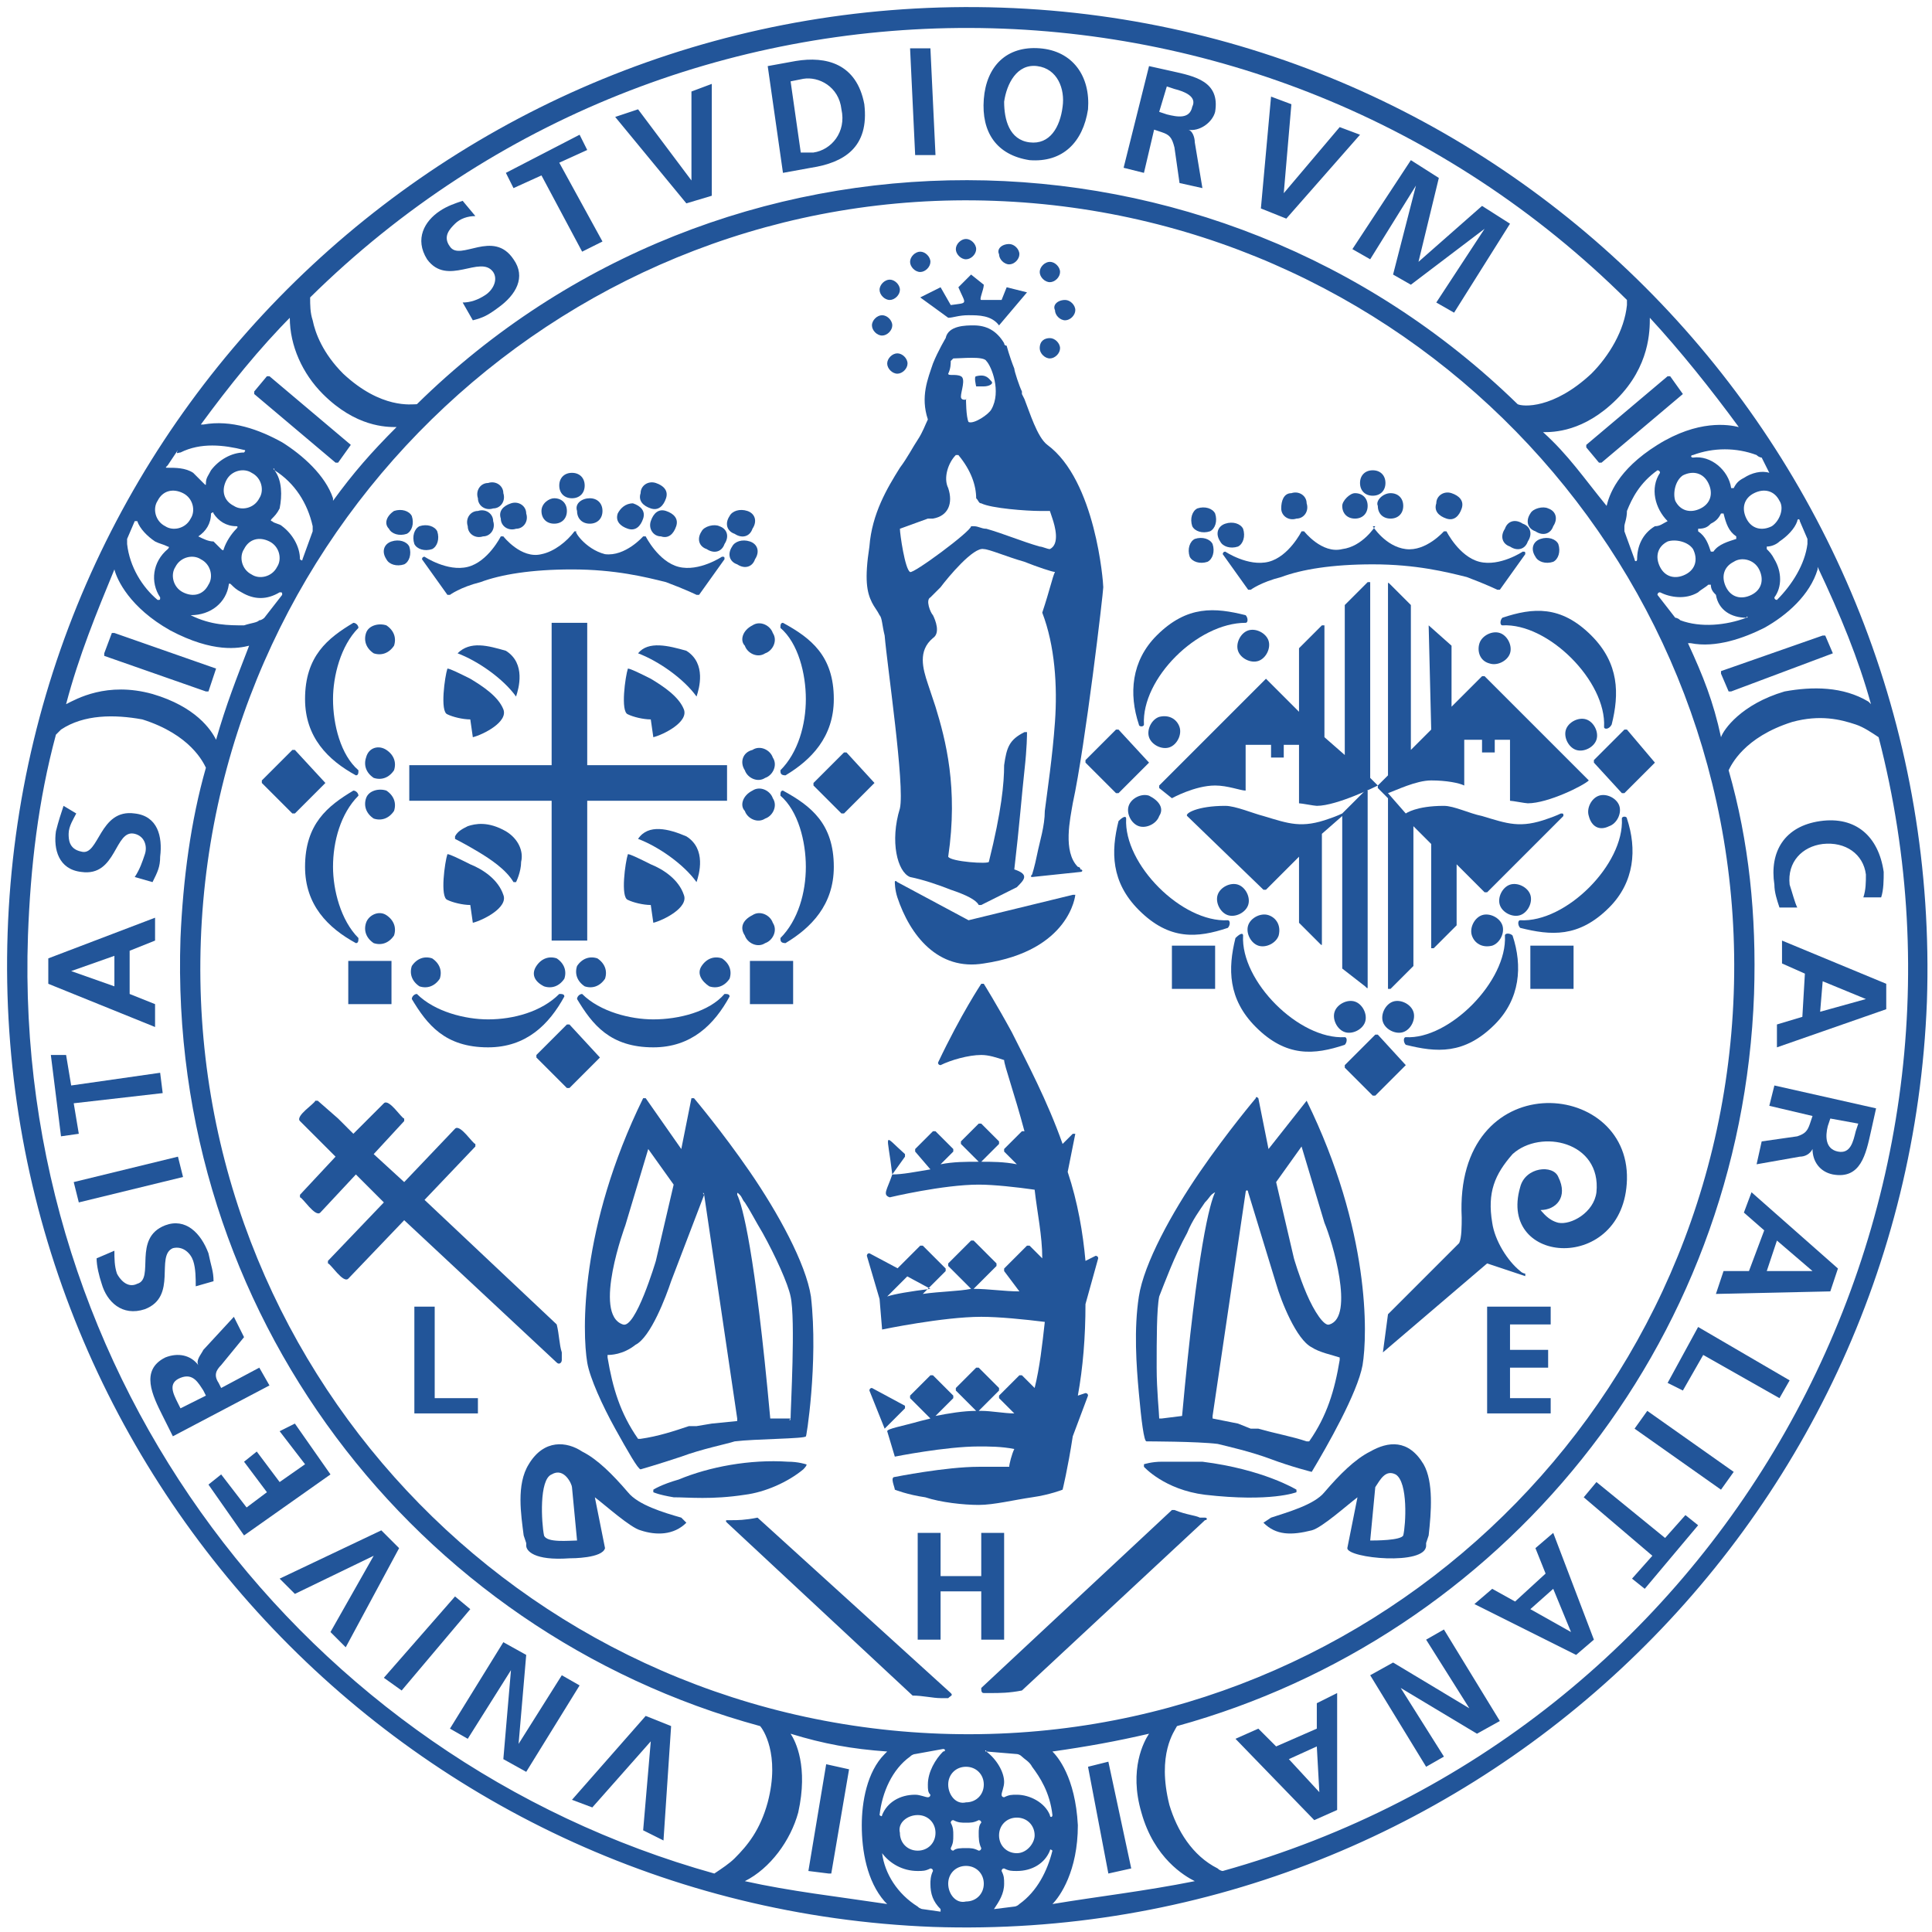<?xml version="1.0" encoding="utf-8"?>
<!-- Generator: Adobe Illustrator 24.2.3, SVG Export Plug-In . SVG Version: 6.00 Build 0)  -->
<svg version="1.1" id="Livello_1" xmlns="http://www.w3.org/2000/svg" xmlns:xlink="http://www.w3.org/1999/xlink" x="0px" y="0px"
	 viewBox="0 0 76 76" style="enable-background:new 0 0 76 76;" xml:space="preserve">
<style type="text/css">
	.st0{fill:#225599;}
</style>
<polygon class="st0" points="23.1,30.1 28.6,30.1 28.6,31.5 23.1,31.5 23.1,37 21.7,37 21.7,31.5 16.1,31.5 16.1,30.1 21.7,30.1 
	21.7,24.5 23.1,24.5 "/>
<path class="st0" d="M18.5,34c-0.4-0.2-0.8-0.4-0.9-0.4c-0.1,0.3-0.3,1.7,0,1.8c0.2,0.1,0.6,0.2,0.9,0.2l0,0l0.1,0.7
	c0.4-0.1,1.4-0.6,1.2-1.1C19.6,34.6,19,34.2,18.5,34"/>
<path class="st0" d="M18.8,33.5c-0.5-0.3-0.9-0.5-0.9-0.5s0,0,0-0.1c0.1-0.2,0.3-0.3,0.5-0.4c0.3-0.1,0.8-0.2,1.5,0.2
	c0.5,0.3,0.7,0.8,0.6,1.2c0,0.4-0.2,0.8-0.2,0.8h-0.1C19.9,34.2,19.3,33.8,18.8,33.5"/>
<path class="st0" d="M25.6,34c-0.4-0.2-0.8-0.4-0.9-0.4c-0.1,0.3-0.3,1.7,0,1.8c0.2,0.1,0.6,0.2,0.9,0.2l0,0l0.1,0.7
	c0.4-0.1,1.4-0.6,1.2-1.1C26.7,34.6,26.1,34.2,25.6,34"/>
<path class="st0" d="M25.1,33c0.8,0.3,1.8,1,2.3,1.7c0.1-0.3,0.4-1.3-0.4-1.8C26.3,32.6,25.5,32.4,25.1,33"/>
<path class="st0" d="M18.5,26.7c-0.4-0.2-0.8-0.4-0.9-0.4c-0.1,0.3-0.3,1.7,0,1.8c0.2,0.1,0.6,0.2,0.9,0.2l0,0l0.1,0.7
	c0.4-0.1,1.4-0.6,1.2-1.1C19.6,27.4,19,27,18.5,26.7"/>
<path class="st0" d="M18,25.7c0.8,0.3,1.8,1,2.3,1.7c0.1-0.3,0.4-1.3-0.4-1.8C19.2,25.4,18.5,25.2,18,25.7"/>
<path class="st0" d="M25.6,26.7c-0.4-0.2-0.8-0.4-0.9-0.4c-0.1,0.3-0.3,1.7,0,1.8c0.2,0.1,0.6,0.2,0.9,0.2l0,0l0.1,0.7
	c0.4-0.1,1.4-0.6,1.2-1.1C26.7,27.4,26.1,27,25.6,26.7"/>
<path class="st0" d="M25.1,25.7c0.8,0.3,1.8,1,2.3,1.7c0.1-0.3,0.4-1.3-0.4-1.8C26.3,25.4,25.5,25.2,25.1,25.7"/>
<path class="st0" d="M12.8,30.8C12.8,30.8,12.8,30.9,12.8,30.8L11.6,32c0,0,0,0-0.1,0l-1.2-1.2c0,0,0,0,0-0.1l1.2-1.2c0,0,0,0,0.1,0
	L12.8,30.8z"/>
<path class="st0" d="M34.4,30.8C34.4,30.8,34.4,30.9,34.4,30.8L33.2,32c0,0,0,0-0.1,0L32,30.9c0,0,0,0,0-0.1l1.2-1.2c0,0,0,0,0.1,0
	L34.4,30.8z"/>
<path class="st0" d="M23.6,41.6C23.6,41.6,23.6,41.7,23.6,41.6l-1.2,1.2c0,0,0,0-0.1,0l-1.2-1.2c0,0,0,0,0-0.1l1.2-1.2
	c0,0,0,0,0.1,0L23.6,41.6z"/>
<path class="st0" d="M31.2,37.8L31.2,37.8v1.7l0,0h-1.7l0,0v-1.7l0,0H31.2z"/>
<path class="st0" d="M15.4,37.8L15.4,37.8v1.7l0,0h-1.7l0,0v-1.7l0,0H15.4z"/>
<path class="st0" d="M21.1,38c0.2-0.3,0.5-0.4,0.8-0.3c0.3,0.2,0.4,0.5,0.3,0.8c-0.2,0.3-0.5,0.4-0.8,0.3C21,38.6,20.9,38.3,21.1,38
	"/>
<path class="st0" d="M22,39.1c0.1,0,0.2,0,0.2,0.1c-0.6,1.1-1.5,2-3,2c-1.7,0-2.4-0.9-3-1.9c0-0.1,0.1-0.2,0.2-0.2
	c0.7,0.7,1.9,1,2.8,1C20.2,40.1,21.3,39.8,22,39.1"/>
<path class="st0" d="M22.7,38c0.2-0.3,0.5-0.4,0.8-0.3c0.3,0.2,0.4,0.5,0.3,0.8c-0.2,0.3-0.5,0.4-0.8,0.3
	C22.7,38.6,22.6,38.3,22.7,38"/>
<path class="st0" d="M28.5,39.1c0.1,0,0.2,0,0.2,0.1c-0.6,1.1-1.5,2-3,2c-1.7,0-2.4-0.9-3-1.9c0-0.1,0.1-0.2,0.2-0.2
	c0.7,0.7,1.9,1,2.8,1C26.7,40.1,27.9,39.8,28.5,39.1"/>
<path class="st0" d="M15.2,29.5c0.3,0.2,0.4,0.5,0.3,0.8c-0.2,0.3-0.5,0.4-0.8,0.3c-0.3-0.2-0.4-0.5-0.3-0.8
	C14.5,29.4,14.9,29.3,15.2,29.5"/>
<path class="st0" d="M15.2,24.6c0.3,0.2,0.4,0.5,0.3,0.8c-0.2,0.3-0.5,0.4-0.8,0.3c-0.3-0.2-0.4-0.5-0.3-0.8
	C14.5,24.6,14.9,24.5,15.2,24.6"/>
<path class="st0" d="M14.1,30.3c0,0.1,0,0.2-0.1,0.2c-1.1-0.6-2-1.5-2-3c0-1.7,0.9-2.4,1.9-3c0.1,0,0.2,0.1,0.2,0.2
	c-0.7,0.7-1,1.9-1,2.8C13.1,28.5,13.4,29.7,14.1,30.3"/>
<path class="st0" d="M15.2,36c0.3,0.2,0.4,0.5,0.3,0.8c-0.2,0.3-0.5,0.4-0.8,0.3c-0.3-0.2-0.4-0.5-0.3-0.8
	C14.5,36,14.9,35.8,15.2,36"/>
<path class="st0" d="M15.2,31.1c0.3,0.2,0.4,0.5,0.3,0.8c-0.2,0.3-0.5,0.4-0.8,0.3c-0.3-0.2-0.4-0.5-0.3-0.8
	C14.5,31.1,14.9,31,15.2,31.1"/>
<path class="st0" d="M14.1,36.9c0,0.1,0,0.2-0.1,0.2c-1.1-0.6-2-1.5-2-3c0-1.7,0.9-2.4,1.9-3c0.1,0,0.2,0.1,0.2,0.2
	c-0.7,0.7-1,1.8-1,2.8C13.1,35,13.4,36.2,14.1,36.9"/>
<path class="st0" d="M29.6,29.5c0.3-0.2,0.7,0,0.8,0.3c0.2,0.3,0,0.7-0.3,0.8c-0.3,0.2-0.7,0-0.8-0.3C29.1,30,29.2,29.6,29.6,29.5"
	/>
<path class="st0" d="M29.6,24.6c0.3-0.2,0.7,0,0.8,0.3c0.2,0.3,0,0.7-0.3,0.8c-0.3,0.2-0.7,0-0.8-0.3C29.1,25.2,29.2,24.8,29.6,24.6
	"/>
<path class="st0" d="M30.7,30.3c0.7-0.7,1-1.8,1-2.8s-0.3-2.2-1-2.8c0-0.1,0-0.2,0.1-0.2c1.1,0.6,2,1.3,2,3c0,1.5-0.9,2.4-1.9,3
	C30.7,30.5,30.7,30.4,30.7,30.3L30.7,30.3z"/>
<path class="st0" d="M29.6,36c0.3-0.2,0.7,0,0.8,0.3c0.2,0.3,0,0.7-0.3,0.8c-0.3,0.2-0.7,0-0.8-0.3C29.1,36.5,29.2,36.2,29.6,36"/>
<path class="st0" d="M29.6,31.1c0.3-0.2,0.7,0,0.8,0.3c0.2,0.3,0,0.7-0.3,0.8c-0.3,0.2-0.7,0-0.8-0.3C29.1,31.7,29.2,31.3,29.6,31.1
	"/>
<path class="st0" d="M30.7,36.9c0.7-0.7,1-1.8,1-2.8s-0.3-2.2-1-2.8c0-0.1,0-0.2,0.1-0.2c1.1,0.6,2,1.3,2,3c0,1.5-0.9,2.4-1.9,3
	C30.7,37.1,30.7,37,30.7,36.9L30.7,36.9z"/>
<path class="st0" d="M28.3,20.7c0.3,0.1,0.4,0.4,0.2,0.7c-0.1,0.3-0.4,0.4-0.7,0.2c-0.3-0.1-0.4-0.4-0.2-0.7
	C27.7,20.7,28.1,20.6,28.3,20.7"/>
<path class="st0" d="M29.5,21.3c0.3,0.1,0.4,0.4,0.2,0.7c-0.1,0.3-0.4,0.4-0.7,0.2c-0.3-0.1-0.4-0.4-0.2-0.7
	C28.9,21.3,29.2,21.2,29.5,21.3"/>
<path class="st0" d="M29.4,20.1c0.3,0.1,0.4,0.4,0.2,0.7c-0.1,0.3-0.4,0.4-0.7,0.2c-0.3-0.1-0.4-0.4-0.2-0.7
	C28.8,20.1,29.1,20,29.4,20.1"/>
<path class="st0" d="M24.9,19.8c0.3,0.1,0.5,0.3,0.4,0.6c-0.1,0.3-0.3,0.5-0.6,0.4c-0.3-0.1-0.5-0.3-0.4-0.6
	C24.4,20,24.6,19.8,24.9,19.8"/>
<path class="st0" d="M26.2,20.1c0.3,0.1,0.5,0.3,0.4,0.6c-0.1,0.3-0.3,0.5-0.6,0.4c-0.3,0-0.5-0.3-0.4-0.6
	C25.7,20.2,25.9,20,26.2,20.1"/>
<path class="st0" d="M25.8,19c0.3,0.1,0.5,0.3,0.4,0.6c-0.1,0.3-0.3,0.5-0.6,0.4c-0.3-0.1-0.5-0.3-0.4-0.6
	C25.2,19.1,25.5,18.9,25.8,19"/>
<path class="st0" d="M21.8,19.6c0.3,0,0.5,0.2,0.5,0.5s-0.2,0.5-0.5,0.5s-0.5-0.2-0.5-0.5C21.3,19.8,21.6,19.6,21.8,19.6"/>
<path class="st0" d="M23.2,19.6c0.3,0,0.5,0.2,0.5,0.5s-0.2,0.5-0.5,0.5s-0.5-0.2-0.5-0.5C22.6,19.8,22.9,19.6,23.2,19.6"/>
<path class="st0" d="M22.5,18.6c0.3,0,0.5,0.2,0.5,0.5s-0.2,0.5-0.5,0.5S22,19.4,22,19.1C22,18.8,22.2,18.6,22.5,18.6"/>
<path class="st0" d="M16.5,20.7c0.3-0.1,0.6,0,0.7,0.2c0.1,0.3,0,0.6-0.2,0.7c-0.3,0.1-0.6,0-0.7-0.2C16.2,21.1,16.3,20.8,16.5,20.7
	"/>
<path class="st0" d="M15.4,21.3c0.3-0.1,0.6,0,0.7,0.2c0.1,0.3,0,0.6-0.2,0.7c-0.3,0.1-0.6,0-0.7-0.2C15,21.7,15.1,21.4,15.4,21.3"
	/>
<path class="st0" d="M15.5,20.1c0.3-0.1,0.6,0,0.7,0.2c0.1,0.3,0,0.6-0.2,0.7c-0.3,0.1-0.6,0-0.7-0.2C15.1,20.6,15.2,20.3,15.5,20.1
	"/>
<path class="st0" d="M20.1,19.8c0.3-0.1,0.6,0.1,0.6,0.4c0.1,0.3-0.1,0.6-0.4,0.6c-0.3,0.1-0.6-0.1-0.6-0.4
	C19.6,20.1,19.8,19.9,20.1,19.8"/>
<path class="st0" d="M18.8,20.1c0.3-0.1,0.6,0.1,0.6,0.4c0.1,0.3-0.1,0.6-0.4,0.6c-0.3,0.1-0.6-0.1-0.6-0.4
	C18.3,20.4,18.5,20.1,18.8,20.1"/>
<path class="st0" d="M19.2,19c0.3-0.1,0.6,0.1,0.6,0.4c0.1,0.3-0.1,0.6-0.4,0.6c-0.3,0.1-0.6-0.1-0.6-0.4C18.7,19.3,18.9,19,19.2,19
	"/>
<path class="st0" d="M23.8,21.8c0.8,0.1,1.5-0.7,1.5-0.7h0.1c0,0,0.5,1,1.3,1.2s1.7-0.4,1.7-0.4c0.1,0,0.1,0,0.1,0.1l-1,1.4
	c0,0,0,0-0.1,0c0,0-0.4-0.2-1.2-0.5c-0.8-0.2-2-0.5-3.7-0.5c-1.6,0-2.8,0.2-3.6,0.5c-0.8,0.2-1.2,0.5-1.2,0.5s0,0-0.1,0l-1-1.4
	c0,0,0-0.1,0.1-0.1c0,0,0.9,0.6,1.7,0.4c0.8-0.2,1.3-1.2,1.3-1.2h0.1c0,0,0.7,0.9,1.5,0.7c0.5-0.1,1-0.5,1.3-0.9h0.1
	C22.5,20.8,23,21.6,23.8,21.8"/>
<path class="st0" d="M60.6,21.2c0.3-0.1,0.6,0,0.7,0.2c0.1,0.3,0,0.6-0.2,0.7c-0.3,0.1-0.6,0-0.7-0.2C60.2,21.6,60.3,21.3,60.6,21.2
	"/>
<path class="st0" d="M56.2,24.6C56.2,24.6,56.3,24.6,56.2,24.6l0.9,0.8v2.4l1.2-1.2c0,0,0,0,0.1,0l4.1,4.1c-0.2,0.2-1.6,0.9-2.4,0.9
	c-0.1,0-0.6-0.1-0.7-0.1v-2.4h-0.6v0.5h-0.5v-0.5h-0.7v1.8c-0.2-0.1-0.7-0.2-1.3-0.2s-1.4,0.4-1.7,0.5l0.7,0.8c0,0,0.4-0.3,1.5-0.3
	c0.4,0,1,0.3,1.5,0.4c1,0.3,1.5,0.5,2.6,0.1c0.3-0.1,0.5-0.2,0.5-0.2c0.1,0,0.1,0,0.1,0.1l-3,3c0,0,0,0-0.1,0c0,0-0.5-0.5-1.1-1.1
	v2.4l-0.9,0.9h-0.1v-4.1l-0.6-0.6l-0.1-0.1V38l-0.9,0.9h-0.1v-7.5L54.2,31c0,0,0,0,0-0.1l0.4-0.4V23c0-0.1,0-0.1,0.1,0l0.8,0.8v5.7
	l0.8-0.8L56.2,24.6z"/>
<path class="st0" d="M52.8,38.1v-6L52,32.8v4.3c0,0.1,0,0.1-0.1,0l-0.8-0.8v-2.6L49.8,35c0,0,0,0-0.1,0l-3-2.9
	c-0.1-0.1,0.4-0.4,1.5-0.4c0.4,0,1.1,0.3,1.5,0.4c1,0.3,1.5,0.5,2.6,0.1c0.3-0.1,0.5-0.2,0.5-0.2l0.9-0.9h0.1v7.7c0,0.1,0,0.1-0.1,0
	L52.8,38.1z"/>
<path class="st0" d="M35.1,46.2c-0.2-1.7-0.4-1.6,0.5-0.8c0,0,0,0,0,0.1L35.1,46.2c0.4,0,0.9-0.1,1.5-0.2L36,45.3c0,0,0,0,0-0.1
	l0.7-0.7c0,0,0,0,0.1,0l0.7,0.7c0,0,0,0,0,0.1L37,45.8c0.5-0.1,1-0.1,1.5-0.1L37.8,45c0,0,0,0,0-0.1l0.7-0.7c0,0,0,0,0.1,0l0.7,0.7
	c0,0,0,0,0,0.1l-0.7,0.7c0.4,0,0.9,0,1.4,0.1l-0.5-0.5c0,0,0,0,0-0.1l0.7-0.7h0.1c-0.4-1.5-0.8-2.6-0.8-2.8
	c-0.3-0.1-0.6-0.2-0.9-0.2c-0.5,0-1.2,0.2-1.6,0.4c0,0-0.1,0-0.1-0.1c0.9-1.9,1.7-3.1,1.7-3.1h0.1c0,0,0.5,0.8,1.1,1.9
	c0.6,1.2,1.4,2.7,2,4.4l0.4-0.4h0.1L42,46.1c0.4,1.2,0.6,2.4,0.7,3.5l0.4-0.2c0,0,0.1,0,0.1,0.1l-0.5,1.8c0,1.3-0.1,2.5-0.3,3.6
	l0.3-0.1c0,0,0.1,0,0.1,0.1l-0.6,1.6c-0.2,1.3-0.4,2.1-0.4,2.1s-0.5,0.2-1.2,0.3s-1.5,0.3-2.1,0.3s-1.5-0.1-2.1-0.3
	c-0.7-0.1-1.2-0.3-1.2-0.3c0-0.1-0.2-0.5,0-0.5c0,0,2-0.4,3.3-0.4c0.4,0,1.1,0,1.2,0c0-0.1,0.1-0.5,0.2-0.7c-0.5-0.1-1-0.1-1.4-0.1
	c-1.3,0-3.3,0.4-3.3,0.4l-0.3-1c0-0.1,0.6-0.2,1.3-0.4l0.4-0.1L35.8,55c0,0,0,0,0-0.1l0.8-0.8c0,0,0,0,0.1,0l0.8,0.8c0,0,0,0,0,0.1
	l-0.7,0.7c0.5-0.1,1.1-0.2,1.6-0.2l-0.8-0.8c0,0,0,0,0-0.1l0.8-0.8c0,0,0,0,0.1,0l0.8,0.8c0,0,0,0,0,0.1l-0.8,0.8h0.1
	c0.4,0,0.9,0.1,1.3,0.1L39.3,55c0,0,0,0,0-0.1l0.8-0.8c0,0,0,0,0.1,0l0.5,0.5c0.2-0.8,0.3-1.7,0.4-2.6c-0.8-0.1-1.8-0.2-2.5-0.2
	c-1.5,0-3.9,0.5-3.9,0.5l-0.1-1.2l-0.5-1.7c0,0,0-0.1,0.1-0.1l1.5,0.8c0,0,0,0,0,0.1L34.9,51c0.3-0.1,0.9-0.2,1.7-0.3L35.3,50
	c0,0,0,0,0-0.1l0.9-0.9c0,0,0,0,0.1,0l0.9,0.9c0,0,0,0,0,0.1l-0.9,0.9c0.7-0.1,1.4-0.1,1.9-0.2l-0.9-0.9c0,0,0,0,0-0.1l0.9-0.9
	c0,0,0,0,0.1,0l0.9,0.9c0,0,0,0,0,0.1l-0.9,0.9c0.6,0,1.2,0.1,1.8,0.1L39.5,50c0,0,0,0,0-0.1l0.9-0.9c0,0,0,0,0.1,0l0.5,0.5
	c0-0.9-0.2-1.8-0.3-2.7c-0.7-0.1-1.6-0.2-2.2-0.2c-1.4,0-3.5,0.5-3.5,0.5C34.7,47,34.9,46.8,35.1,46.2C35,46.2,35,46.2,35.1,46.2"/>
<path class="st0" d="M34.8,56.2L34.8,56.2l-0.6-1.5c0,0,0-0.1,0.1-0.1l1.3,0.7c0,0,0,0,0,0.1L34.8,56.2z"/>
<path class="st0" d="M11.8,44.1c-0.2-0.2,0.6-0.7,0.6-0.8h0.1l0.8,0.7l0.5,0.5l0.1,0.1l1.2-1.2c0.2-0.2,0.7,0.6,0.8,0.6v0.1
	l-1.2,1.3l1.2,1.1l2-2.1c0.2-0.2,0.7,0.6,0.8,0.6v0.1l-2,2.1l5.2,4.9c0.1,0.4,0.1,0.8,0.2,1.1c0,0.1,0,0.3,0,0.3
	c0,0.1-0.1,0.2-0.2,0.1l-6-5.6l-2.2,2.3c-0.2,0.2-0.7-0.6-0.8-0.6v-0.1l2.2-2.3L14,46.2l-1.4,1.5c-0.2,0.2-0.7-0.6-0.8-0.6V47
	l1.4-1.5L11.8,44.1z"/>
<path class="st0" d="M37.4,66.6c0.1,0.1,0,0.1-0.1,0.2c-0.1,0-0.2,0-0.3,0c-0.3,0-0.7-0.1-1.1-0.1l-7.3-6.8c-0.1-0.1,0-0.1,0-0.1
	s0.1,0,0.2,0c0.2,0,0.5,0,1-0.1L37.4,66.6z"/>
<path class="st0" d="M31,57.5c0.4,0,0.7,0.1,0.7,0.1c0.1,0-0.1,0.2-0.1,0.2c-0.6,0.5-1.5,0.9-2.3,1c-1.3,0.2-2.2,0.1-2.8,0.1
	c-0.6-0.1-0.8-0.2-0.8-0.2v-0.1c0,0,0.3-0.2,1-0.4C27.9,57.7,29.5,57.4,31,57.5"/>
<path class="st0" d="M47.2,59.7c0.1,0,0.2,0,0.2,0c0.1,0,0.1,0.1,0,0.1l-7.2,6.7c-0.5,0.1-0.9,0.1-1.2,0.1c-0.1,0-0.3,0-0.3,0
	c-0.1,0-0.1-0.1-0.1-0.2l7.5-7h0.1C46.7,59.6,47,59.6,47.2,59.7"/>
<path class="st0" d="M54.4,53.2l0.2-1.5l2.8-2.8c0.1-0.2,0.1-0.7,0.1-1c-0.3-6,6.6-5.5,6.5-1.5c-0.1,3.7-5.1,3.4-4.2,0.3
	c0.2-0.8,1.3-0.9,1.5-0.4c0.4,0.8-0.1,1.3-0.7,1.3c0.1,0.1,0.3,0.4,0.7,0.5c0.5,0.1,1.4-0.4,1.5-1.2c0.2-2-2.2-2.5-3.3-1.5
	c-0.7,0.8-1,1.5-0.8,2.7c0.1,0.7,0.6,1.5,1.1,1.9c0.1,0.1,0.2,0.1,0.2,0.1v0.1c0,0-0.9-0.3-1.5-0.5L54.4,53.2
	C54.4,53.3,54.4,53.2,54.4,53.2"/>
<path class="st0" d="M45.7,57.5c0.4,0,1,0,1.6,0c2.4,0.3,3.7,1.1,3.7,1.1v0.1c0,0-1,0.4-3.6,0.1c-1.6-0.2-2.4-1.1-2.4-1.1v-0.1
	C45,57.6,45.3,57.5,45.7,57.5"/>
<path class="st0" d="M49.8,26.7l1.3,1.3v-2.5l0.9-0.9h0.1V29l0.8,0.7v-5.9l0.9-0.9h0.1v7.7c0.2,0.2,0.3,0.3,0.3,0.3
	s-0.4,0.2-0.9,0.4c-0.5,0.2-1.1,0.4-1.5,0.4c-0.1,0-0.6-0.1-0.7-0.1v-2.3h-0.6v0.5H50v-0.5h-1v1.8c-0.2,0-0.7-0.2-1.2-0.2
	c-0.8,0-1.7,0.5-1.7,0.5L45.6,31c0,0,0,0,0-0.1L49.8,26.7L49.8,26.7"/>
<path class="st0" d="M45.2,30L45.2,30L44,31.2c0,0,0,0-0.1,0L42.7,30c0,0,0,0,0-0.1l1.2-1.2c0,0,0,0,0.1,0L45.2,30z"/>
<path class="st0" d="M65.1,30L65.1,30l-1.2,1.2c0,0,0,0-0.1,0L62.7,30c0,0,0,0,0-0.1l1.2-1.2c0,0,0,0,0.1,0L65.1,30z"/>
<path class="st0" d="M55.3,41.9C55.3,42,55.3,42,55.3,41.9l-1.2,1.2c0,0,0,0-0.1,0L52.9,42c0,0,0,0,0-0.1l1.2-1.2c0,0,0,0,0.1,0
	L55.3,41.9z"/>
<path class="st0" d="M61.9,37.2C62,37.2,62,37.2,61.9,37.2v1.7l0,0h-1.7l0,0v-1.7l0,0H61.9z"/>
<path class="st0" d="M47.8,37.2C47.8,37.2,47.9,37.2,47.8,37.2v1.7l0,0h-1.7l0,0v-1.7l0,0H47.8z"/>
<path class="st0" d="M46.4,28.6c0.1,0.3-0.1,0.7-0.4,0.8c-0.3,0.1-0.7-0.1-0.8-0.4s0.1-0.7,0.4-0.8C46,28.1,46.3,28.3,46.4,28.6"/>
<path class="st0" d="M49.9,25.2c0.1,0.3-0.1,0.7-0.4,0.8c-0.3,0.1-0.7-0.1-0.8-0.4s0.1-0.7,0.4-0.8S49.8,24.9,49.9,25.2"/>
<path class="st0" d="M45,28.5c0,0.1-0.2,0.1-0.2,0c-0.4-1.2-0.3-2.5,0.7-3.5c1.2-1.2,2.3-1.1,3.5-0.8c0.1,0.1,0.1,0.3,0,0.3
	C47.1,24.5,44.9,26.7,45,28.5"/>
<path class="st0" d="M61.6,28.7c0.1-0.3,0.5-0.5,0.8-0.4s0.5,0.5,0.4,0.8s-0.5,0.5-0.8,0.4S61.5,29,61.6,28.7"/>
<path class="st0" d="M58.2,25.3c0.1-0.3,0.5-0.5,0.8-0.4s0.5,0.5,0.4,0.8s-0.5,0.5-0.8,0.4C58.2,26,58.1,25.6,58.2,25.3"/>
<path class="st0" d="M63.1,28.6c0.1-1.8-2.2-4.1-4-4c-0.1,0-0.1-0.2,0-0.3c1.2-0.4,2.3-0.5,3.5,0.7c1.1,1.1,1.1,2.3,0.8,3.5
	C63.3,28.7,63.1,28.7,63.1,28.6"/>
<path class="st0" d="M50.3,36.8c-0.1,0.3-0.5,0.5-0.8,0.4s-0.5-0.5-0.4-0.8s0.5-0.5,0.8-0.4C50.2,36.1,50.4,36.4,50.3,36.8"/>
<path class="st0" d="M53.7,40.2c-0.1,0.3-0.5,0.5-0.8,0.4s-0.5-0.5-0.4-0.8s0.5-0.5,0.8-0.4S53.8,39.9,53.7,40.2"/>
<path class="st0" d="M48.9,36.8c-0.1,1.8,2.2,4.1,4,4c0.1,0,0.1,0.2,0,0.3c-1.2,0.4-2.3,0.5-3.5-0.7c-1.1-1.1-1.1-2.3-0.8-3.5
	C48.8,36.7,48.9,36.7,48.9,36.8"/>
<path class="st0" d="M45.6,32.1c-0.1,0.3-0.5,0.5-0.8,0.4s-0.5-0.5-0.4-0.8c0.1-0.3,0.5-0.5,0.8-0.4C45.6,31.5,45.8,31.8,45.6,32.1"
	/>
<path class="st0" d="M49.1,35.6c-0.1,0.3-0.5,0.5-0.8,0.4s-0.5-0.5-0.4-0.8s0.5-0.5,0.8-0.4C49,34.9,49.2,35.3,49.1,35.6"/>
<path class="st0" d="M44.3,32.2c-0.1,1.8,2.2,4.1,4,4c0.1,0,0.1,0.2,0,0.3c-1.2,0.4-2.3,0.5-3.5-0.7c-1.1-1.1-1.1-2.3-0.8-3.5
	C44.2,32.1,44.3,32.1,44.3,32.2"/>
<path class="st0" d="M57.9,36.8c-0.1-0.3,0.1-0.7,0.4-0.8c0.3-0.1,0.7,0.1,0.8,0.4c0.1,0.3-0.1,0.7-0.4,0.8
	C58.3,37.3,58,37.1,57.9,36.8"/>
<path class="st0" d="M54.4,40.2c-0.1-0.3,0.1-0.7,0.4-0.8c0.3-0.1,0.7,0.1,0.8,0.4c0.1,0.3-0.1,0.7-0.4,0.8
	C54.9,40.7,54.5,40.5,54.4,40.2"/>
<path class="st0" d="M59.2,36.8c0-0.1,0.2-0.1,0.3,0c0.4,1.2,0.3,2.5-0.7,3.5c-1.2,1.2-2.3,1.1-3.5,0.8c-0.1-0.1-0.1-0.3,0-0.3
	C57,40.9,59.3,38.6,59.2,36.8"/>
<path class="st0" d="M62.5,32.1c-0.1-0.3,0.1-0.7,0.4-0.8c0.3-0.1,0.7,0.1,0.8,0.4s-0.1,0.7-0.4,0.8C62.9,32.7,62.6,32.5,62.5,32.1"
	/>
<path class="st0" d="M59,35.6c-0.1-0.3,0.1-0.7,0.4-0.8c0.3-0.1,0.7,0.1,0.8,0.4c0.1,0.3-0.1,0.7-0.4,0.8
	C59.5,36.1,59.1,35.9,59,35.6"/>
<path class="st0" d="M63.8,32.2c0-0.1,0.2-0.1,0.2,0c0.4,1.2,0.3,2.5-0.7,3.5c-1.2,1.2-2.3,1.1-3.5,0.8c-0.1-0.1-0.1-0.3,0-0.3
	C61.6,36.3,63.9,34,63.8,32.2"/>
<path class="st0" d="M59.9,20.6c0.3,0.1,0.4,0.4,0.2,0.7c-0.1,0.3-0.4,0.4-0.7,0.2c-0.3-0.1-0.4-0.4-0.2-0.7
	C59.3,20.5,59.6,20.4,59.9,20.6"/>
<path class="st0" d="M60.9,20c0.3,0.1,0.4,0.4,0.2,0.7c-0.1,0.3-0.4,0.4-0.7,0.2c-0.3-0.1-0.4-0.4-0.2-0.7
	C60.3,20,60.7,19.9,60.9,20"/>
<path class="st0" d="M48.2,20.6c0.3-0.1,0.6,0,0.7,0.2c0.1,0.3,0,0.6-0.2,0.7c-0.3,0.1-0.6,0-0.7-0.2C47.8,21,47.9,20.7,48.2,20.6"
	/>
<path class="st0" d="M47,21.2c0.3-0.1,0.6,0,0.7,0.2c0.1,0.3,0,0.6-0.2,0.7c-0.3,0.1-0.6,0-0.7-0.2C46.7,21.6,46.8,21.3,47,21.2"/>
<path class="st0" d="M47.1,20c0.3-0.1,0.6,0,0.7,0.2c0.1,0.3,0,0.6-0.2,0.7c-0.3,0.1-0.6,0-0.7-0.2C46.8,20.4,46.9,20.1,47.1,20"/>
<path class="st0" d="M50.8,19.4c0.3-0.1,0.6,0.1,0.6,0.4c0.1,0.3-0.1,0.6-0.4,0.6c-0.3,0.1-0.6-0.1-0.6-0.4
	C50.4,19.7,50.5,19.4,50.8,19.4"/>
<path class="st0" d="M57.1,19.4c0.3,0.1,0.5,0.3,0.4,0.6c-0.1,0.3-0.3,0.5-0.6,0.4s-0.5-0.3-0.4-0.6C56.5,19.5,56.8,19.3,57.1,19.4"
	/>
<path class="st0" d="M53.3,19.4c0.3,0,0.5,0.2,0.5,0.5s-0.2,0.5-0.5,0.5s-0.5-0.2-0.5-0.5C52.8,19.7,53.1,19.4,53.3,19.4"/>
<path class="st0" d="M54.7,19.4c0.3,0,0.5,0.2,0.5,0.5s-0.2,0.5-0.5,0.5s-0.5-0.2-0.5-0.5C54.1,19.7,54.4,19.4,54.7,19.4"/>
<path class="st0" d="M54,18.5c0.3,0,0.5,0.2,0.5,0.5s-0.2,0.5-0.5,0.5s-0.5-0.2-0.5-0.5S53.7,18.5,54,18.5"/>
<path class="st0" d="M55.3,21.6c0.8,0.1,1.5-0.7,1.5-0.7h0.1c0,0,0.5,1,1.3,1.2s1.7-0.4,1.7-0.4c0.1,0,0.1,0,0.1,0.1l-1,1.4
	c0,0,0,0-0.1,0c0,0-0.4-0.2-1.2-0.5c-0.8-0.2-2-0.5-3.7-0.5c-1.6,0-2.8,0.2-3.6,0.5c-0.8,0.2-1.2,0.5-1.2,0.5s0,0-0.1,0l-1-1.4
	c0,0,0-0.1,0.1-0.1c0,0,0.9,0.6,1.7,0.4s1.3-1.2,1.3-1.2h0.1c0,0,0.7,0.9,1.5,0.7c0.8-0.1,1.3-0.9,1.3-0.9H54
	C54,20.7,54.5,21.5,55.3,21.6"/>
<path class="st0" d="M38.1,36.2l4.1-1h0.1c0,0-0.2,2.2-3.6,2.7c-1.8,0.3-2.9-1.1-3.4-2.6c-0.1-0.3-0.1-0.6-0.1-0.6s0-0.1,0.1,0
	L38.1,36.2z"/>
<path class="st0" d="M41.3,13.3c0.2,0,0.4,0.2,0.4,0.4s-0.2,0.4-0.4,0.4s-0.4-0.2-0.4-0.4C40.9,13.4,41.1,13.3,41.3,13.3"/>
<path class="st0" d="M41.9,11.8c0.2,0,0.4,0.2,0.4,0.4s-0.2,0.4-0.4,0.4s-0.4-0.2-0.4-0.4C41.4,12,41.6,11.8,41.9,11.8"/>
<path class="st0" d="M41.3,10.3c0.2,0,0.4,0.2,0.4,0.4s-0.2,0.4-0.4,0.4s-0.4-0.2-0.4-0.4C40.9,10.5,41.1,10.3,41.3,10.3"/>
<path class="st0" d="M39.7,9.6c0.2,0,0.4,0.2,0.4,0.4s-0.2,0.4-0.4,0.4s-0.4-0.2-0.4-0.4C39.2,9.8,39.4,9.6,39.7,9.6"/>
<path class="st0" d="M38,9.4c0.2,0,0.4,0.2,0.4,0.4s-0.2,0.4-0.4,0.4s-0.4-0.2-0.4-0.4C37.6,9.6,37.8,9.4,38,9.4"/>
<path class="st0" d="M36.2,9.9c0.2,0,0.4,0.2,0.4,0.4s-0.2,0.4-0.4,0.4s-0.4-0.2-0.4-0.4C35.8,10.1,36,9.9,36.2,9.9"/>
<path class="st0" d="M35,11c0.2,0,0.4,0.2,0.4,0.4s-0.2,0.4-0.4,0.4s-0.4-0.2-0.4-0.4S34.8,11,35,11"/>
<path class="st0" d="M34.7,12.4c0.2,0,0.4,0.2,0.4,0.4s-0.2,0.4-0.4,0.4s-0.4-0.2-0.4-0.4C34.3,12.6,34.5,12.4,34.7,12.4"/>
<path class="st0" d="M35.3,13.9c0.2,0,0.4,0.2,0.4,0.4s-0.2,0.4-0.4,0.4s-0.4-0.2-0.4-0.4C34.9,14.1,35.1,13.9,35.3,13.9"/>
<path class="st0" d="M38.1,12.4c0.4,0,0.9,0,1.2,0.4l1.1-1.3l-0.8-0.2l-0.2,0.5h-0.8c-0.1,0,0.1-0.4,0.1-0.6l-0.5-0.4l-0.5,0.5
	c0.3,0.7,0.4,0.6-0.3,0.7l0,0L37,11.3l-0.8,0.4l1.1,0.8C37.5,12.5,37.7,12.4,38.1,12.4"/>
<path class="st0" d="M16.2,38c0.2-0.3,0.5-0.4,0.8-0.3c0.3,0.2,0.4,0.5,0.3,0.8c-0.2,0.3-0.5,0.4-0.8,0.3
	C16.2,38.6,16.1,38.3,16.2,38"/>
<path class="st0" d="M27.6,38c0.2-0.3,0.5-0.4,0.8-0.3c0.3,0.2,0.4,0.5,0.3,0.8c-0.2,0.3-0.5,0.4-0.8,0.3
	C27.6,38.6,27.4,38.3,27.6,38"/>
<path class="st0" d="M39.4,0.3C18.5-0.4,1,15.9,0.3,36.7S15.9,75,36.7,75.8C57.5,76.5,75,60.2,75.8,39.4C76.5,18.5,60.2,1,39.4,0.3
	 M41.4,74.9c0.3-0.3,1-1.3,1-3.1c-0.1-1.9-0.8-2.7-1-2.9c1.4-0.2,2.5-0.4,3.8-0.7c-0.2,0.3-0.8,1.4-0.3,3.1c0.5,1.8,1.7,2.5,2.1,2.7
	C45,74.4,43.2,74.6,41.4,74.9 M65.6,20.5C65.7,20.5,65.7,20.5,65.6,20.5c-0.2,0.1-0.3,0.2-0.5,0.2c-0.5,0.3-0.7,0.8-0.7,1.3
	c0,0.1-0.1,0.1-0.1,0l-0.4-1.1c0,0,0-0.1,0-0.2s0.1-0.3,0.1-0.6c0.2-0.5,0.5-1.1,1.2-1.6c0,0,0.1,0,0.1,0.1
	C64.9,19.2,65.1,20,65.6,20.5 M66.6,21.6c0.2,0.4,0.1,0.8-0.3,1s-0.8,0.1-1-0.3s-0.1-0.8,0.3-1C65.9,21.2,66.4,21.3,66.6,21.6
	 M66.2,18.7c0.4-0.2,0.8-0.1,1,0.3s0.1,0.8-0.3,1s-0.8,0.1-1-0.3C65.8,19.4,65.9,18.9,66.2,18.7 M67.3,20.6c0.2-0.1,0.3-0.2,0.4-0.4
	h0.1c0.1,0.4,0.2,0.7,0.5,0.9v0.1c-0.3,0.1-0.7,0.2-0.9,0.5h-0.1c-0.1-0.3-0.2-0.6-0.5-0.8v-0.1C67.1,20.8,67.2,20.7,67.3,20.6
	 M69.2,22.4c0.2,0.4,0.1,0.8-0.3,1s-0.8,0.1-1-0.3s-0.1-0.8,0.3-1C68.5,21.9,69,22,69.2,22.4 M68.7,24.3c-0.8,0.3-1.8,0.4-2.6,0.1
	c-0.1-0.1-0.2-0.1-0.2-0.1l-0.7-0.9c0,0,0-0.1,0.1-0.1c0.4,0.2,1,0.3,1.5,0c0.1-0.1,0.3-0.2,0.4-0.3h0.1c0,0.2,0.1,0.3,0.2,0.4
	C67.6,24,68.1,24.3,68.7,24.3C68.7,24.2,68.8,24.3,68.7,24.3 M68.2,39.1C67.6,55.8,53.6,68.8,37,68.2C20.4,67.6,7.3,53.7,7.9,37
	C8.5,20.4,22.5,7.3,39.1,7.9C55.8,8.5,68.8,22.5,68.2,39.1 M10.8,18.5C10.7,18.4,10.8,18.4,10.8,18.5c0.8,0.5,1.3,1.3,1.5,2.2
	c0,0.1,0,0.2,0,0.2L11.9,22c0,0.1-0.1,0-0.1,0c0-0.5-0.3-1-0.7-1.3c-0.1-0.1-0.3-0.1-0.4-0.2c0,0-0.1,0,0-0.1s0.2-0.2,0.3-0.4
	C11.1,19.5,11.1,18.9,10.8,18.5 M7.2,23.3c-0.4-0.2-0.5-0.7-0.3-1c0.2-0.4,0.7-0.5,1-0.3c0.4,0.2,0.5,0.7,0.3,1
	C8,23.4,7.6,23.5,7.2,23.3 M7.5,24.2c0.8,0,1.4-0.5,1.5-1.2c0,0,0-0.1,0.1,0s0.2,0.2,0.4,0.3c0.5,0.3,1,0.3,1.5,0
	c0.1,0,0.1,0,0.1,0.1l-0.7,0.9c0,0-0.1,0.1-0.2,0.1c-0.1,0.1-0.3,0.1-0.6,0.2C9,24.6,8.3,24.6,7.5,24.2C7.4,24.2,7.4,24.2,7.5,24.2
	 M7.8,21.1c0.3-0.2,0.5-0.5,0.5-0.9c0,0,0.1-0.1,0.1,0c0.2,0.3,0.5,0.5,0.9,0.5c0,0,0.1,0,0,0.1c-0.2,0.2-0.4,0.5-0.5,0.8
	c0,0,0,0.1-0.1,0s-0.2-0.2-0.3-0.3C8.2,21.3,8,21.2,7.8,21.1C7.7,21.2,7.7,21.2,7.8,21.1 M8.9,18.9c0.2-0.4,0.7-0.5,1-0.3
	c0.4,0.2,0.5,0.7,0.3,1c-0.2,0.4-0.7,0.5-1,0.3C8.8,19.7,8.7,19.3,8.9,18.9 M10.6,21.3c0.4,0.2,0.5,0.7,0.3,1
	c-0.2,0.4-0.7,0.5-1,0.3c-0.4-0.2-0.5-0.7-0.3-1C9.8,21.2,10.2,21.1,10.6,21.3 M39.1,75.1c0.2-0.3,0.4-0.6,0.4-1
	c0-0.2,0-0.3-0.1-0.5c0,0,0-0.1,0.1-0.1c0.2,0.1,0.3,0.1,0.5,0.1c0.6,0,1.1-0.3,1.3-0.8c0-0.1,0.1,0,0.1,0c-0.2,0.8-0.6,1.6-1.3,2.1
	C40,75,39.9,75,39.9,75l0,0L39.1,75.1C39.1,75.2,39.1,75.1,39.1,75.1 M40,72.9c-0.4,0-0.7-0.3-0.7-0.7c0-0.4,0.3-0.7,0.7-0.7
	s0.7,0.3,0.7,0.7C40.7,72.5,40.4,72.9,40,72.9 M38.8,68.9C38.7,68.9,38.8,68.8,38.8,68.9L40,69c0,0,0.1,0,0.2,0.1
	c0.1,0.1,0.3,0.2,0.4,0.4c0.3,0.4,0.7,1,0.8,1.9c0,0.1-0.1,0.1-0.1,0c-0.2-0.5-0.8-0.8-1.3-0.8c-0.2,0-0.3,0-0.5,0.1
	c0,0-0.1,0-0.1-0.1s0.1-0.3,0.1-0.5C39.5,69.7,39.2,69.2,38.8,68.9 M37.3,74.1c0-0.4,0.3-0.7,0.7-0.7s0.7,0.3,0.7,0.7
	c0,0.4-0.3,0.7-0.7,0.7C37.6,74.9,37.3,74.5,37.3,74.1 M38.5,72.1c0,0.2,0,0.4,0.1,0.6c0,0,0,0.1-0.1,0.1c-0.2-0.1-0.3-0.1-0.5-0.1
	s-0.4,0-0.5,0.1c0,0-0.1,0-0.1-0.1c0.1-0.2,0.1-0.3,0.1-0.5s0-0.3-0.1-0.5c0,0,0-0.1,0.1-0.1c0.2,0.1,0.3,0.1,0.5,0.1s0.3,0,0.5-0.1
	c0,0,0.1,0,0.1,0.1C38.5,71.8,38.5,72,38.5,72.1 M37.3,70.2c0-0.4,0.3-0.7,0.7-0.7s0.7,0.3,0.7,0.7c0,0.4-0.3,0.7-0.7,0.7
	C37.6,71,37.3,70.6,37.3,70.2 M36.5,70.2c0,0.2,0,0.3,0.1,0.4c0,0,0,0.1-0.1,0.1s-0.3-0.1-0.5-0.1c-0.6,0-1.1,0.3-1.3,0.8
	c0,0.1-0.1,0-0.1,0c0.1-0.9,0.5-1.8,1.2-2.3C35.9,69,36,69,36,69l1.1-0.2c0.1,0,0.1,0.1,0,0.1C36.8,69.2,36.5,69.7,36.5,70.2
	 M36.1,71.4c0.4,0,0.7,0.3,0.7,0.7c0,0.4-0.3,0.7-0.7,0.7s-0.7-0.3-0.7-0.7C35.3,71.7,35.7,71.4,36.1,71.4 M34.7,72.9
	C34.7,72.8,34.7,72.8,34.7,72.9c0.3,0.4,0.8,0.7,1.4,0.7c0.2,0,0.3,0,0.5-0.1c0,0,0.1,0,0.1,0.1c-0.1,0.2-0.1,0.4-0.1,0.5
	c0,0.4,0.1,0.7,0.4,1v0.1l-0.7-0.1c0,0-0.1,0-0.2-0.1C35.3,74.5,34.8,73.7,34.7,72.9 M29.3,74c1-0.5,1.8-1.6,2.1-2.7
	c0.4-1.8-0.1-2.8-0.3-3.1c1.3,0.4,2.4,0.6,3.8,0.7L34.8,69c-0.7,0.7-0.9,1.9-0.9,2.8c0,1,0.2,2.2,0.9,3l0.1,0.1
	C32.9,74.6,31.1,74.4,29.3,74 M2.4,28.7c0.9-0.6,2.1-0.6,3.2-0.4C7.5,28.9,8,30,8.1,30.2c-0.6,2.1-0.9,4.4-1,6.7
	c-0.5,14.7,9.2,27.3,22.8,31c0.1,0.1,0.8,1.1,0.3,3c-0.3,1.1-0.8,1.7-1.3,2.2c-0.2,0.2-0.5,0.4-0.8,0.6C12,69.2,0.5,54.2,1.1,36.8
	c0.1-2.7,0.4-5.3,1.1-7.9C2.2,28.9,2.3,28.8,2.4,28.7 M4.5,22.4c0.1,0.4,0.6,1.5,2.2,2.4c1.7,0.9,2.7,0.7,3.1,0.6
	c-0.5,1.3-0.9,2.3-1.3,3.7c-0.2-0.4-0.8-1.3-2.5-1.8c-1.8-0.5-3,0.2-3.4,0.4C3.1,25.8,3.8,24.1,4.5,22.4 M6.1,21.3
	c0.2,0.1,0.3,0.1,0.5,0.2c0,0,0.1,0,0,0.1c-0.6,0.5-0.7,1.3-0.3,1.9c0,0.1,0,0.1-0.1,0.1c-0.6-0.5-1.1-1.3-1.2-2.2
	c0-0.1,0-0.2,0-0.2l0,0l0.3-0.7h0.1C5.5,20.8,5.8,21.1,6.1,21.3 M7.2,19.4c0.4,0.2,0.5,0.7,0.3,1c-0.2,0.4-0.7,0.5-1,0.3
	c-0.4-0.2-0.5-0.7-0.3-1C6.4,19.3,6.8,19.2,7.2,19.4 M7.1,17.8c0.8-0.4,1.7-0.3,2.5-0.1c0.1,0,0,0.1,0,0.1c-0.5,0-1,0.3-1.3,0.7
	c-0.1,0.2-0.2,0.3-0.2,0.5c0,0.1,0,0.1-0.1,0c-0.1-0.1-0.3-0.3-0.4-0.4c-0.3-0.2-0.7-0.2-1-0.2c-0.1,0-0.1,0,0-0.1L7,17.7
	C6.9,17.9,7,17.8,7.1,17.8 M11.4,12.5c0,1.1,0.5,2.2,1.3,3c1.3,1.3,2.5,1.3,2.9,1.3c-1,1-1.7,1.8-2.5,2.9v-0.1
	c-0.3-0.9-1.2-1.7-2-2.2c-0.9-0.5-2-0.9-3.1-0.7H7.9c1.1-1.5,2.3-3,3.6-4.3C11.4,12.4,11.4,12.5,11.4,12.5 M64,12
	c-0.1,1-0.7,2-1.4,2.7c-1.5,1.4-2.7,1.3-2.9,1.2c-12-11.7-31.3-11.8-43.3,0c-0.2,0-1.4,0.2-2.9-1.2c-0.8-0.8-1.1-1.6-1.2-2.1
	c-0.1-0.3-0.1-0.6-0.1-0.9C26.6-2.5,49.7-2.4,64,11.8C64,11.8,64,11.9,64,12 M68.4,16.8c-0.4-0.1-1.6-0.3-3.2,0.7s-1.9,2-2,2.4
	c-0.9-1.1-1.5-2-2.5-2.9c0.4,0,1.6,0,2.9-1.3s1.3-2.7,1.3-3.2C66.1,13.8,67.3,15.3,68.4,16.8 M69.6,18.6c-0.3-0.1-0.7,0-1,0.2
	c-0.2,0.1-0.3,0.2-0.4,0.4h-0.1c-0.1-0.7-0.8-1.3-1.5-1.2c-0.1,0-0.1-0.1,0-0.1c0.8-0.3,1.7-0.3,2.5,0c0.1,0.1,0.2,0.1,0.2,0.1l0,0
	L69.6,18.6C69.7,18.6,69.7,18.6,69.6,18.6 M69.7,20.7c-0.4,0.2-0.8,0.1-1-0.3s-0.1-0.8,0.3-1s0.8-0.1,1,0.3
	C70.2,20,70,20.5,69.7,20.7 M71.1,21.4c-0.1,0.8-0.6,1.6-1.2,2.2c0,0-0.1,0-0.1-0.1c0.3-0.4,0.3-1,0-1.5c-0.1-0.2-0.2-0.3-0.3-0.4
	v-0.1c0.2,0,0.4-0.1,0.5-0.2c0.3-0.2,0.6-0.5,0.7-0.8c0-0.1,0.1-0.1,0.1,0l0.3,0.7C71.1,21.2,71.1,21.3,71.1,21.4 M73.6,27.7
	l-0.1-0.1c-1-0.6-2.2-0.6-3.3-0.4c-1.7,0.5-2.4,1.5-2.5,1.8c-0.3-1.4-0.7-2.4-1.3-3.7h0.1c1,0.2,2.1-0.2,2.9-0.6
	c0.9-0.5,1.8-1.3,2.1-2.3v-0.1C72.4,24.2,73.1,25.9,73.6,27.7 M48.1,73.6c0,0-0.1,0-0.2-0.1C46.9,73,46.3,72,46,71
	c-0.5-2,0.2-2.9,0.3-3.1C59,64.4,68.5,53,69,39.1c0.1-3.1-0.2-6-1-8.8c0.1-0.2,0.6-1.3,2.5-1.9c1.1-0.3,1.9-0.1,2.5,0.1
	c0.3,0.1,0.6,0.3,0.9,0.5C78.8,47.9,67.8,68.1,48.1,73.6 M72.1,25.7L71.8,25c0,0,0,0-0.1,0l-4,1.4c0,0,0,0,0,0.1l0.3,0.7
	c0,0,0,0,0.1,0L72.1,25.7C72.1,25.8,72.1,25.8,72.1,25.7 M66.2,15.5C66.3,15.5,66.3,15.5,66.2,15.5l-0.5-0.7c0,0,0,0-0.1,0l-3.2,2.7
	c0,0,0,0,0,0.1l0.5,0.6c0,0,0,0,0.1,0L66.2,15.5z M13.8,17.5l-3.2-2.7c0,0,0,0-0.1,0L10,15.4c0,0,0,0,0,0.1l3.2,2.7c0,0,0,0,0.1,0
	L13.8,17.5L13.8,17.5 M8.5,26.3l-4-1.4c0,0,0,0-0.1,0l-0.3,0.8v0.1l4,1.4c0,0,0,0,0.1,0L8.5,26.3C8.5,26.4,8.5,26.3,8.5,26.3
	 M32.5,69.4l-0.7,4.2l0.8,0.1h0.1l0.7-4.1L32.5,69.4z M43.6,69.3l-0.8,0.2l0.8,4.2l0.9-0.2L43.6,69.3z"/>
<path class="st0" d="M27,59.9c-0.5,0.5-1.2,0.5-1.8,0.3c-0.4-0.1-1.4-1-1.8-1.3l0.4,2c-0.1,0.4-1.3,0.4-1.4,0.4
	c-1.4,0.1-1.7-0.3-1.7-0.5v-0.1l-0.1-0.3c-0.1-0.8-0.3-2,0.2-2.8c0.6-1,1.5-0.9,2.1-0.5c0.6,0.3,1.2,0.9,1.8,1.6
	c0.4,0.5,1.4,0.8,2.1,1L27,59.9C27,59.8,27,59.9,27,59.9 M22.5,58.5c0-0.1-0.3-0.8-0.8-0.5c-0.5,0.2-0.4,1.9-0.3,2.4
	c0.1,0.3,1,0.2,1.3,0.2L22.5,58.5z"/>
<path class="st0" d="M31.9,51c-0.2-1.3-1.3-3.3-2.4-4.9c-1.1-1.6-2.2-2.9-2.2-2.9h-0.1l-0.4,2l-1.4-2h-0.1
	c-2.5,5.1-2.4,9.2-2.2,10.4c0.1,0.6,0.6,1.7,1.1,2.6c0.5,0.9,0.9,1.6,1,1.6c0,0,0.7-0.2,1.6-0.5c0.8-0.3,1.8-0.5,2.1-0.6
	c0.8-0.1,2.8-0.1,2.8-0.2C31.7,56.7,32.2,53.6,31.9,51 M26.5,46.6l-0.7,3c0,0-0.8,2.7-1.3,2.5c-1.2-0.4,0.1-3.9,0.1-3.9l0.9-3
	L26.5,46.6z M27.7,47l1.3,8.8c0,0,0,0,0,0.1L28,56l-0.6,0.1h-0.1h-0.1h-0.1c-0.6,0.2-1.2,0.4-1.9,0.5c0,0,0,0-0.1,0
	c-0.7-1-1-2-1.2-3.2v-0.1c0.1,0,0.6,0,1.1-0.4c0.6-0.3,1.2-1.9,1.4-2.5L27.7,47C27.6,46.9,27.7,46.9,27.7,47 M31.1,55.8
	C31.1,55.9,31,55.9,31.1,55.8h-0.8l0,0c-0.6-6.6-1.1-8.4-1.3-8.8c0-0.1,0-0.1,0.1,0s0.1,0.2,0.2,0.3c0.2,0.3,0.4,0.7,0.7,1.2
	c0.5,0.9,1,2,1.1,2.5C31.3,51.9,31.1,55.4,31.1,55.8"/>
<path class="st0" d="M49.7,59.9C49.7,59.9,49.6,59.8,49.7,59.9l0.3-0.2c0.6-0.2,1.7-0.5,2.1-1c0.6-0.7,1.2-1.3,1.8-1.6
	c0.7-0.4,1.5-0.5,2.1,0.5c0.4,0.7,0.3,1.9,0.2,2.8l-0.1,0.3c0,0.1,0,0.1,0,0.1c0,0.8-3.1,0.5-3.1,0.1l0.4-2
	c-0.4,0.3-1.4,1.2-1.8,1.3C50.8,60.4,50.2,60.4,49.7,59.9L49.7,59.9z M54.1,58.5l-0.2,2.1c0.2,0,1.2,0,1.3-0.2
	c0.1-0.4,0.2-2.1-0.3-2.4C54.5,57.8,54.3,58.2,54.1,58.5"/>
<path class="st0" d="M36.7,14.3c0.2-0.5,0.5-1,0.5-1c0.1-0.5,0.8-0.5,1.1-0.5c0.5,0,0.9,0.2,1.2,0.7c0,0.1,0.1,0.1,0.1,0.1
	s0.1,0.4,0.3,0.9c0,0.1,0.2,0.7,0.3,0.9v0.1l0.1,0.2c0.2,0.5,0.5,1.5,0.9,1.8c1.9,1.4,2.2,5.4,2.2,5.6s-0.7,6.2-1.2,8.5
	c-0.1,0.6-0.4,1.9,0.2,2.5c0,0,0.1,0,0.1,0.1c0.1,0,0.1,0.1,0,0.1l-1.9,0.2c0,0-0.1,0,0-0.1c0,0,0.1-0.3,0.2-0.8
	c0.1-0.5,0.3-1.1,0.3-1.7c0.1-0.8,0.3-2.1,0.4-3.5c0.1-1.4,0-3-0.5-4.3c0.3-0.9,0.4-1.4,0.5-1.6c-0.1,0-0.7-0.2-1.2-0.4
	c-0.7-0.2-1.4-0.5-1.6-0.5c-0.4-0.1-1.4,1.1-1.7,1.5c-0.2,0.2-0.3,0.3-0.4,0.4c-0.2,0.1,0,0.6,0.1,0.7c0.1,0.2,0.3,0.7,0,0.9
	c-0.6,0.5-0.4,1.2-0.2,1.8c0.1,0.3,0.2,0.6,0.3,0.9c0.4,1.3,0.9,3.2,0.5,5.9c0.1,0.2,1.6,0.3,1.6,0.2c0.5-2,0.6-3.1,0.6-3.8
	c0.1-0.7,0.2-1,0.8-1.3h0.1c0,0.1,0,0.6-0.1,1.5s-0.2,2.2-0.4,3.9c0.6,0.2,0.4,0.4,0.1,0.7c-0.4,0.2-1,0.5-1.4,0.7h-0.1
	c-0.1-0.2-0.5-0.4-1.1-0.6c-0.5-0.2-1.1-0.4-1.6-0.5c-0.5-0.2-0.8-1.4-0.4-2.7c0.2-0.9-0.5-5.6-0.6-6.8c-0.1-0.4-0.1-0.7-0.2-0.8
	c-0.1-0.2-0.2-0.3-0.3-0.5c-0.2-0.4-0.3-0.9-0.1-2.2c0.1-1.3,0.7-2.3,1.2-3.1c0.3-0.4,0.5-0.8,0.7-1.1c0.2-0.3,0.3-0.6,0.4-0.8
	C36.2,15.6,36.5,14.9,36.7,14.3 M37.4,14.2c0,0.1,0,0.3-0.1,0.5c0,0.1,0.3,0,0.5,0.1s0,0.6,0,0.8s0.3,0.1,0.2,0.1c0,0,0,0.7,0.1,0.9
	c0.2,0.1,0.8-0.3,0.9-0.5c0.4-0.7,0-1.7-0.2-1.9c-0.1-0.2-1-0.1-1.3-0.1L37.4,14.2L37.4,14.2z M41.3,20.1c-0.1,0-0.3,0-0.4,0
	c-0.5,0-1.9-0.1-2.3-0.3c-0.1,0-0.1-0.1-0.2-0.2c0-0.5-0.2-1.1-0.7-1.7c0,0,0,0-0.1,0c-0.3,0.3-0.5,0.9-0.3,1.3
	c0.2,0.6,0,1.1-0.6,1.2c-0.1,0-0.2,0-0.2,0l-1.1,0.4c0,0.2,0.2,1.6,0.4,1.7c0.1,0.1,2.4-1.6,2.4-1.8h0.1c0.2,0,0.3,0.1,0.5,0.1
	c0.7,0.2,1.4,0.5,2.1,0.7c0.1,0,0.3,0.1,0.4,0.1c0.4-0.2,0.2-0.9,0.1-1.2L41.3,20.1L41.3,20.1 M38.4,14.8c0.4-0.1,0.5,0.1,0.6,0.2
	c0.1,0.1-0.1,0.2-0.3,0.2s-0.3,0-0.3,0S38.3,14.8,38.4,14.8"/>
<path class="st0" d="M51.4,43.3L51.4,43.3l-1.5,1.9l-0.4-2c0,0-0.1-0.1-0.1,0c0,0-1.1,1.3-2.2,2.9c-1.1,1.6-2.2,3.6-2.4,4.9
	c-0.2,1.3-0.1,2.7,0,3.8s0.2,1.9,0.3,1.9c0,0,2,0,2.8,0.1c0.4,0.1,1.3,0.3,2.1,0.6s1.6,0.5,1.6,0.5c0.6-1,1.8-3.1,2-4.2
	C53.8,52.5,53.9,48.4,51.4,43.3 M47.8,46.9c-0.2,0.4-0.7,2.2-1.3,8.8l-0.8,0.1c0,0,0,0-0.1,0c0-0.2-0.1-1.1-0.1-2
	c0-1.1,0-2.3,0.1-2.8c0.2-0.5,0.6-1.6,1.1-2.5c0.2-0.5,0.5-0.9,0.7-1.2C47.6,47.1,47.6,47,47.8,46.9C47.7,46.8,47.8,46.9,47.8,46.9
	 M50.2,50.5c0.2,0.7,0.8,2.2,1.4,2.5c0.3,0.2,0.8,0.3,1.1,0.4c0,0,0,0,0,0.1c-0.2,1.2-0.5,2.2-1.2,3.2c0,0,0,0-0.1,0
	c-0.6-0.2-1.2-0.3-1.9-0.5h-0.1c0,0,0,0-0.1,0h-0.1L48.7,56l-1-0.2c0,0,0,0,0-0.1l1.3-8.8c0-0.1,0.1-0.1,0.1,0L50.2,50.5z
	 M52.3,52.1c-0.2,0.1-0.6-0.5-0.9-1.2c-0.3-0.7-0.5-1.4-0.5-1.4l-0.7-3l1-1.4l0.9,3C52.4,48.8,53.3,51.8,52.3,52.1"/>
<path class="st0" d="M26.4,67.9l-1-0.4l-2.9,3.3l0.8,0.3l2.3-2.6l0,0L25.3,72l0.8,0.4L26.4,67.9z M22.8,66.3l-0.7-0.4l-1.7,2.7l0,0
	l0.3-3.5l-0.9-0.5L17.7,68l0.7,0.4l1.7-2.7l0,0l-0.3,3.5l0.9,0.5L22.8,66.3z M18.5,63.3l-0.6-0.5L15.1,66l0.7,0.5L18.5,63.3z
	 M15.7,60.9L15,60.2l-4,1.9l0.6,0.6l3.1-1.5l0,0l-1.7,3l0.6,0.6L15.7,60.9z M13,58l-1.4-2L11,56.3l1,1.3l-1,0.7l-0.9-1.2l-0.5,0.4
	l0.9,1.2l-0.8,0.6l-1-1.3l-0.5,0.4l1.4,2L13,58z M7.1,55.4L7,55.2c-0.2-0.4-0.4-0.8,0.1-1s0.7,0.2,0.9,0.5l0.1,0.2L7.1,55.4z
	 M10.6,54.5l-0.4-0.7l-1.5,0.8l-0.1-0.2c-0.2-0.3-0.1-0.5,0.1-0.7l0.9-1.1l-0.4-0.8L8,53.1c-0.1,0.2-0.3,0.4-0.2,0.6l0,0
	c-0.3-0.4-0.8-0.5-1.3-0.3c-1,0.5-0.5,1.5-0.1,2.3l0.4,0.8L10.6,54.5z M3.8,49.5c0,0.3,0.1,0.7,0.2,1c0.2,0.7,0.8,1.3,1.7,1
	C7,51,6.1,49.4,6.8,49.1c0.4-0.1,0.7,0.2,0.8,0.5c0.1,0.3,0.1,0.7,0.1,1l0.7-0.2c0-0.4-0.1-0.6-0.2-1.1c-0.3-0.8-0.9-1.4-1.7-1.1
	c-1.3,0.5-0.4,2.1-1.1,2.3c-0.4,0.2-0.7-0.2-0.8-0.4c-0.1-0.3-0.1-0.6-0.1-0.9L3.8,49.5z M7.2,46.3L7,45.5l-4.1,1l0.2,0.8L7.2,46.3z
	 M6.4,43l-0.1-0.8l-3.5,0.5l-0.2-1.2H2l0.4,3.2l0.7-0.1l-0.2-1.2L6.4,43z M4.5,37.6v1.2l-1.7-0.6l0,0L4.5,37.6z M6.1,40.4v-0.9
	l-1-0.4v-1.7l1-0.4v-0.9l-4.2,1.6v1L6.1,40.4z M2.5,31.7c-0.1,0.3-0.2,0.6-0.3,1c-0.1,0.7,0.1,1.5,1,1.6c1.4,0.2,1.3-1.7,2.1-1.5
	c0.4,0.1,0.5,0.5,0.4,0.8s-0.2,0.6-0.4,0.9L6,34.7c0.2-0.4,0.3-0.6,0.3-1c0.1-0.8-0.1-1.6-1-1.7c-1.4-0.2-1.4,1.7-2.1,1.5
	c-0.5-0.1-0.5-0.5-0.5-0.7c0-0.3,0.2-0.6,0.3-0.8L2.5,31.7z"/>
<path class="st0" d="M70.7,35.7c-0.1-0.2-0.2-0.6-0.3-0.9c-0.1-0.9,0.5-1.5,1.3-1.6c0.9-0.1,1.6,0.4,1.7,1.2c0,0.3,0,0.6-0.1,0.9H74
	c0.1-0.3,0.1-0.7,0.1-1c-0.2-1.4-1.1-2.2-2.5-2s-2,1.2-1.8,2.5c0,0.3,0.1,0.6,0.2,0.9L70.7,35.7z M71.6,39.8l0.1-1.2l1.7,0.7l0,0
	L71.6,39.8z M70.1,37v0.9l0.9,0.4L70.9,40l-1,0.3v0.9l4.3-1.5v-1L70.1,37z M73.1,44.2L73,44.5c-0.1,0.4-0.2,0.9-0.7,0.8
	c-0.5-0.1-0.5-0.6-0.4-1L72,44L73.1,44.2z M69.8,42.7l-0.2,0.8l1.7,0.4l-0.1,0.3c-0.1,0.3-0.2,0.4-0.5,0.5l-1.4,0.2l-0.2,0.9
	l1.7-0.3c0.2,0,0.4-0.1,0.5-0.3l0,0c0,0.5,0.3,0.9,0.8,1c1.1,0.2,1.3-0.8,1.5-1.7l0.2-0.9L69.8,42.7z M69.5,50l0.4-1.2l1.4,1.2l0,0
	H69.5z M68.9,46.9l-0.3,0.8l0.8,0.7L68.8,50h-1l-0.3,0.9l4.5-0.1l0.3-0.9L68.9,46.9z M66.8,52.2l-1.2,2.2l0.6,0.3l0.8-1.4l3,1.7
	l0.4-0.7L66.8,52.2z M64.8,55.5l-0.5,0.7l3.4,2.4l0.5-0.7L64.8,55.5z M62.8,58.3l-0.5,0.6l2.7,2.3l-0.8,0.9l0.5,0.4l2.1-2.5
	l-0.5-0.4l-0.8,0.9L62.8,58.3z M60.2,63.3l0.9-0.8l0.7,1.7l0,0L60.2,63.3z M61.1,60.3l-0.7,0.6l0.4,1L59.6,63l-0.9-0.5L58,63.1l4,2
	l0.7-0.6L61.1,60.3z M56.8,64.1l-0.7,0.4l1.7,2.7l0,0l-3-1.8l-0.9,0.5l2.2,3.6l0.7-0.4l-1.7-2.7l0,0l3,1.8l0.9-0.5L56.8,64.1z
	 M50.7,69.2l1.1-0.5l0.1,1.8l0,0L50.7,69.2z M52.6,66.6L51.8,67v1l-1.6,0.7L49.5,68l-0.9,0.4l3.1,3.2l0.9-0.4V66.6z"/>
<path class="st0" d="M18.2,7.9c-0.3,0.1-0.6,0.2-0.9,0.4c-0.6,0.4-1,1.1-0.5,1.9c0.8,1.1,2.1-0.2,2.6,0.5c0.2,0.3,0,0.7-0.3,0.9
	s-0.6,0.3-0.9,0.3l0.4,0.7c0.4-0.1,0.6-0.2,1-0.5c0.7-0.5,1.1-1.2,0.6-1.9c-0.8-1.2-2.1,0.1-2.5-0.5c-0.3-0.4,0-0.7,0.2-0.9
	s0.5-0.3,0.8-0.3L18.2,7.9z M22.9,9.9l0.8-0.4L22,6.4l1.1-0.5l-0.3-0.6l-2.9,1.5l0.3,0.6l1.1-0.5L22.9,9.9z M27,8l1-0.3V3.3
	l-0.8,0.3v3.5l0,0l-2.1-2.8l-0.9,0.3L27,8z M30.8,6.8l1.1-0.2c1.3-0.2,2.3-0.8,2.1-2.5c-0.3-1.6-1.5-1.9-2.7-1.7l-1.1,0.2L30.8,6.8z
	 M31.1,3.2l0.5-0.1C32.2,3,33,3.4,33.1,4.3C33.3,5.2,32.7,5.9,32,6h-0.5L31.1,3.2z M36,6.1h0.8l-0.2-4.2h-0.8L36,6.1z M38.7,3.9
	c-0.1,1.3,0.5,2.2,1.8,2.4c1.3,0.1,2.1-0.7,2.3-2C42.9,3,42.2,2,40.9,1.9C39.6,1.8,38.8,2.6,38.7,3.9 M39.5,4
	c0.1-0.7,0.5-1.5,1.3-1.4s1.1,0.9,1,1.6c-0.1,0.8-0.5,1.5-1.3,1.4S39.5,4.7,39.5,4 M45.9,3.4l0.3,0.1c0.4,0.1,0.9,0.3,0.7,0.7
	c-0.1,0.5-0.6,0.4-1,0.3l-0.3-0.1L45.9,3.4z M44.2,6.6L45,6.8l0.4-1.7l0.3,0.1c0.3,0.1,0.4,0.2,0.5,0.6l0.2,1.4l0.9,0.2L47,5.6
	c0-0.2-0.1-0.5-0.3-0.5l0,0c0.5,0.1,1-0.3,1.1-0.7C48,3.2,47,3,46.1,2.8l-0.9-0.2L44.2,6.6z M49.6,8.2l1,0.4l2.9-3.3L52.7,5
	l-2.2,2.6l0,0l0.3-3.5L50,3.8L49.6,8.2z M53.2,9.8l0.7,0.4l1.8-2.9l0,0l-0.9,3.5l0.7,0.4L58.4,9l0,0l-1.9,2.9l0.7,0.4l2.2-3.5
	l-1.1-0.7l-2.5,2.2l0,0L56.6,7l-1.1-0.7L53.2,9.8z"/>
<polygon class="st0" points="16.3,55.6 18.8,55.6 18.8,55 17.1,55 17.1,51.4 16.3,51.4 "/>
<polygon class="st0" points="58.5,55.6 61,55.6 61,55 59.4,55 59.4,53.8 60.9,53.8 60.9,53.1 59.4,53.1 59.4,52.1 61,52.1 61,51.4 
	58.5,51.4 "/>
<polygon class="st0" points="36.1,64.5 37,64.5 37,62.6 38.6,62.6 38.6,64.5 39.5,64.5 39.5,60.3 38.6,60.3 38.6,62 37,62 37,60.3 
	36.1,60.3 "/>
</svg>

